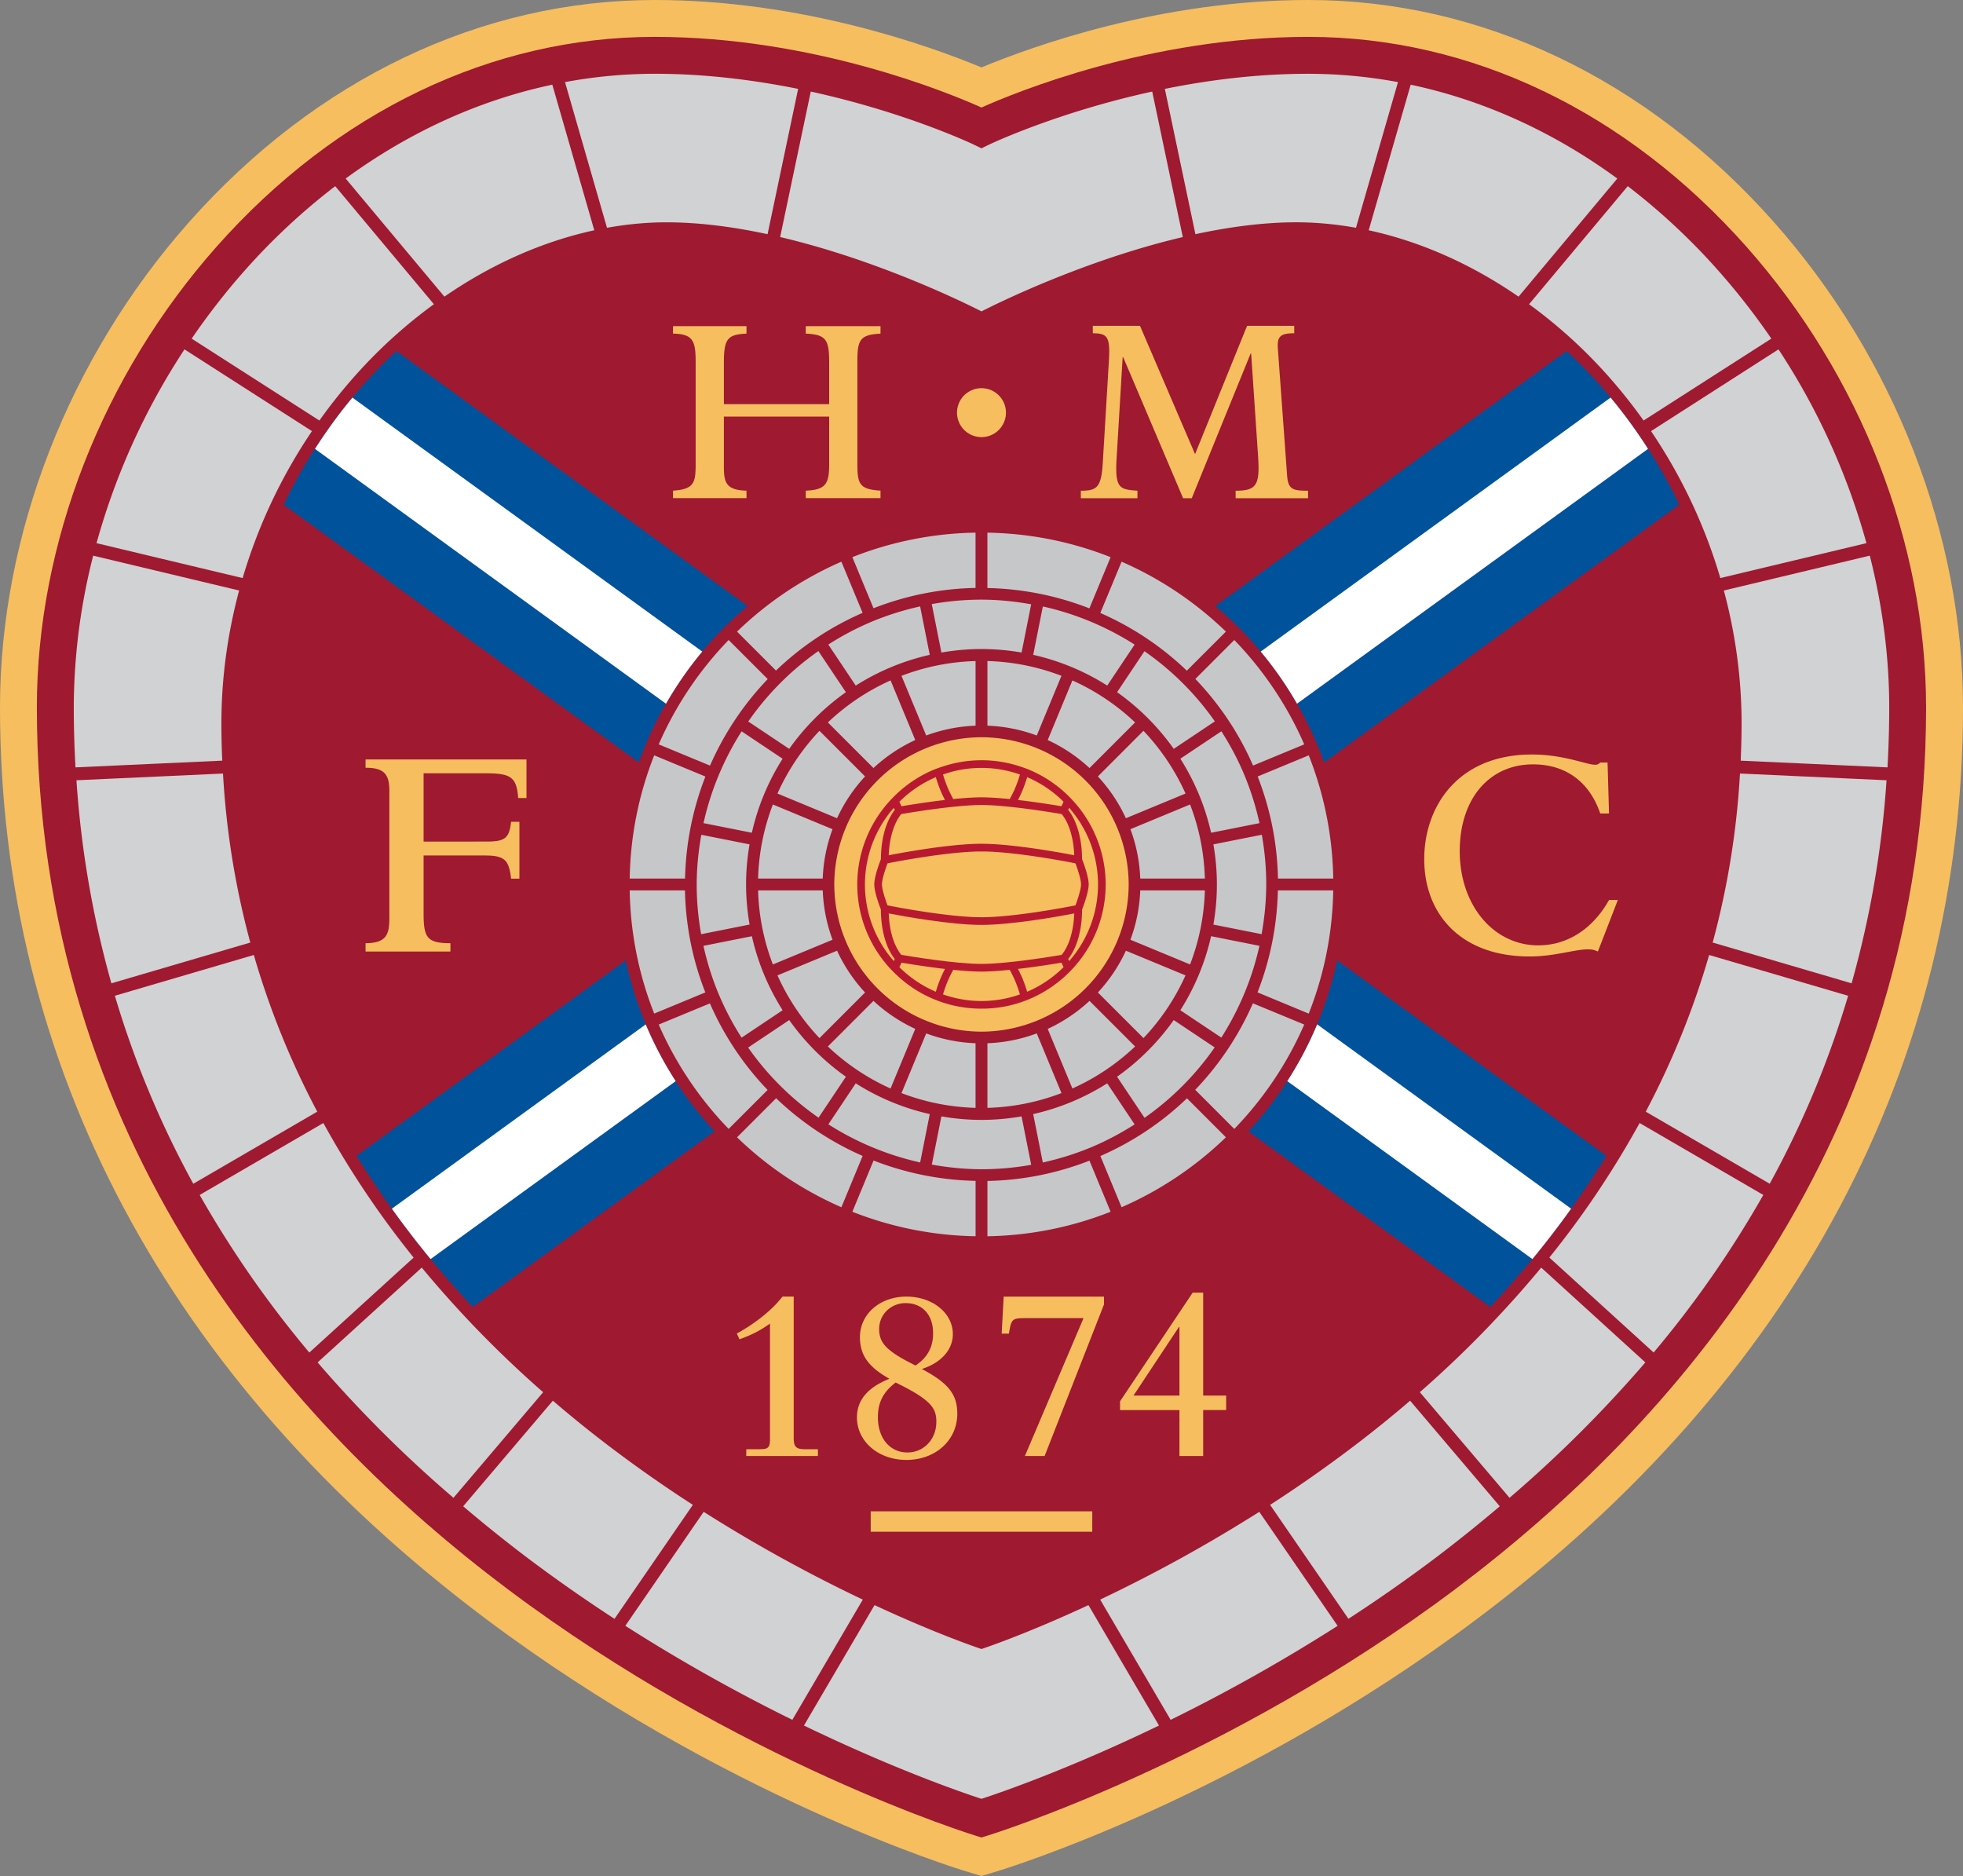 <svg xmlns="http://www.w3.org/2000/svg" version="1.0" width="73.252" height="70" viewBox="0 0 89.717 85.734">
  <rect x="0" y="0" width="89.717" height="85.734" fill="#808080" stroke="none"/>
  <path d="M44.857 3.081C42.507 2.105 36.662 0 29.924 0c-7.921 0-15.48 3.606-21.286 10.153C3.15 16.346 0 24.428 0 32.327c0 16.34 7.668 30.736 22.175 41.632 10.815 8.124 21.499 11.417 21.95 11.553l.732.222.733-.222c.45-.136 11.135-3.429 21.95-11.553 14.507-10.896 22.177-25.291 22.177-41.632 0-7.9-3.15-15.981-8.64-22.174C75.273 3.606 67.714 0 59.794 0c-6.738 0-12.585 2.105-14.936 3.081z" fill="#f6be5f" stroke-width=".226"/>
  <path d="M44.857 4.914c-1.538-.69-7.695-3.229-14.933-3.229-7.432 0-14.543 3.405-20.024 9.587-5.22 5.888-8.215 13.562-8.215 21.055 0 19.948 11.693 32.918 21.502 40.285 10.579 7.946 21.318 11.254 21.426 11.286l.244.074.244-.074c.108-.032 10.848-3.34 21.428-11.286 9.808-7.367 21.5-20.337 21.5-40.285 0-7.493-2.992-15.167-8.213-21.055-5.48-6.182-12.592-9.587-20.023-9.587-7.24 0-13.397 2.54-14.936 3.229z" fill="#9f1931" stroke-width=".226"/>
  <path d="M19.36 39.096h2.785c.903 0 1.115.183 1.214 1.058h.38v-2.596h-.38c-.086.762-.283.902-1.144.902H19.36v-3.12h2.855c1.144 0 1.398.186 1.468 1.13h.38v-1.763h-7.356v.38c.805 0 1.087.254 1.087 1.03v5.886c0 .747-.184 1.1-1.087 1.1v.382h3.88v-.381c-1.057 0-1.227-.24-1.227-1.356v-2.652M73.942 41.128h-.402c-.751 1.34-1.918 2.075-3.232 2.075-2.05 0-3.592-1.835-3.592-4.305 0-2.385 1.34-3.966 3.352-3.966 1.487 0 2.572.791 3.07 2.244h.401l-.067-2.328h-.335a.297.297 0 01-.241.1c-.389 0-1.42-.467-2.881-.467-3.394 0-4.922 2.385-4.922 4.785 0 2.525 1.69 4.445 4.813 4.445 1.14 0 2.064-.326 2.668-.326.2 0 .296.03.456.1l.912-2.357M43.739 18.858a1.118 1.118 0 112.237 0 1.118 1.118 0 01-2.237 0M49.398 22.768h2.588v-.342c-.77-.063-1.037-.063-.956-1.419l.28-4.686h.023l2.739 6.447h.396l2.691-6.612h.023l.316 4.674c.093 1.343-.07 1.596-1.025 1.596v.342h3.31v-.342c-.69 0-.91-.05-.957-.696l-.42-5.764c-.046-.583.093-.735.746-.735v-.341h-2.156l-2.377 5.865-2.517-5.865h-2.157v.341c.677 0 .805.165.734 1.292l-.28 4.662c-.068 1.101-.279 1.241-1.001 1.241v.342M33.084 19.038h4.812v2.185c0 .898-.163 1.162-1.07 1.2v.342h3.417v-.342c-.93-.062-1.057-.277-1.057-1.175v-4.764c0-.972.14-1.186 1.057-1.237v-.342h-3.417v.342c.953.038 1.07.303 1.07 1.327v1.895h-4.812v-1.883c0-1.099.163-1.301 1.034-1.339v-.342h-3.36v.342c.907.012 1.036.328 1.036 1.276v4.712c0 .847-.094 1.126-1.036 1.188v.342h3.36v-.342c-.929-.025-1.034-.366-1.034-1.1v-2.285M46.842 66.539h.902l2.714-6.928v-.354h-4.586l-.092 1.69h.33c.114-.65.126-.709.742-.709h2.67l-2.68 6.3M51.806 63.777l2.078-3.138h.021v3.138h-2.1m2.1 2.762h1.085v-2.1h1.05v-.662h-1.05v-4.703h-.48l-3.32 4.966v.4h2.715zM34.108 66.538h3.275v-.308h-.571c-.433 0-.536-.104-.536-.526v-6.45h-.513c-.468.606-1.221 1.21-2.088 1.69l.125.262c.582-.215.924-.388 1.392-.718v5.216c0 .467-.057.526-.537.526h-.547v.308M40.124 64.768c0-.673.24-1.153.81-1.586 1.69.82 1.86 1.208 1.86 1.803 0 .788-.57 1.393-1.323 1.393-.798 0-1.347-.65-1.347-1.61m.057-4.03c0-.66.526-1.185 1.21-1.185.765 0 1.255.536 1.255 1.37 0 .638-.24 1.094-.8 1.482-1.311-.65-1.665-1.015-1.665-1.666zm-.878.366c0 .82.375 1.36 1.347 1.906-1.005.4-1.484.983-1.484 1.769 0 1.097.981 1.94 2.259 1.94 1.335 0 2.327-.902 2.327-2.11 0-.892-.41-1.404-1.62-2.045.879-.284 1.417-.877 1.417-1.596 0-.96-.926-1.713-2.124-1.713-1.21 0-2.122.8-2.122 1.849zM39.795 69.067h10.126V70H39.795z" fill="#f6be5f" stroke-width=".226"/>
  <path d="M54.635 10.702c1.507-.323 3.059-.537 4.557-.543.921-.003 1.852.084 2.782.25l1.92-6.657a22.572 22.572 0 00-4.101-.38c-2.334-.001-4.565.288-6.555.69zM69.885 13.903a22.845 22.845 0 012.653 2.263c.95.945 1.808 1.97 2.58 3.052l5.839-3.743a31.342 31.342 0 00-2.403-3.085 29.549 29.549 0 00-4.159-3.883zM53.503 78.597a78.81 78.81 0 007.632-4.296l-3.58-5.21a68.718 68.718 0 01-7.273 4.011zM36.213 78.597l3.22-5.494a68.738 68.738 0 01-7.272-4.012L28.58 74.3a78.728 78.728 0 007.633 4.296zM35.656 10.833c4.491 1.055 8.46 3.019 9.201 3.397.742-.378 4.712-2.341 9.202-3.396l-1.398-6.65c-4.35.95-7.393 2.395-7.438 2.416l-.366.178-.368-.178c-.044-.021-3.086-1.466-7.434-2.416zM79.524 35.35a37.622 37.622 0 01-1.248 7.724l6.35 1.864a45.321 45.321 0 001.596-9.28zM81.285 15.966l-5.826 3.736a24.188 24.188 0 013.167 6.716l6.678-1.596a31.208 31.208 0 00-4.02-8.856zM75.578 61.81a48.031 48.031 0 005.012-7.201l-5.653-3.287a42.142 42.142 0 01-4.126 6.149zM73.917 8.159c-2.913-2.13-6.11-3.583-9.443-4.288l-1.919 6.653c2.354.51 4.69 1.543 6.85 3.033zM78.115 43.643a37.774 37.774 0 01-2.898 7.16l5.666 3.294a43.697 43.697 0 003.584-8.59zM27.742 10.41c.93-.167 1.86-.254 2.782-.25 1.499.005 3.05.219 4.557.542l1.397-6.64c-1.99-.401-4.22-.691-6.554-.691a22.58 22.58 0 00-4.101.381zM85.457 25.393l-6.67 1.593c.529 1.974.81 4.014.81 6.067 0 .577-.016 1.146-.04 1.71l6.71.306c.05-.906.078-1.82.078-2.742 0-2.314-.308-4.647-.888-6.934zM10.119 33.053c0-2.053.281-4.093.81-6.067l-6.67-1.593a28.24 28.24 0 00-.887 6.934c0 .922.028 1.836.078 2.742l6.708-.307a39.7 39.7 0 01-.04-1.709zM24.824 63.624a49.643 49.643 0 01-5.548-5.694l-4.76 4.333a57.723 57.723 0 006.209 6.188zM31.666 68.772a61.105 61.105 0 01-4.21-2.976 54.911 54.911 0 01-2.188-1.784l-4.099 4.826a67.066 67.066 0 002.989 2.396 71.13 71.13 0 003.928 2.747zM49.747 73.354c-2.87 1.333-4.763 1.963-4.803 1.977l-.087.029-.087-.03c-.04-.013-1.932-.643-4.8-1.976l-3.226 5.503c4.163 2.013 7.276 3.077 8.113 3.35.836-.273 3.95-1.337 8.114-3.35zM70.44 57.93a49.558 49.558 0 01-5.548 5.693l4.1 4.827a57.671 57.671 0 006.207-6.188zM64.448 64.012a54.752 54.752 0 01-2.189 1.784 61.159 61.159 0 01-4.21 2.976l3.58 5.208a70.835 70.835 0 003.928-2.746 68.128 68.128 0 002.989-2.396zM14.5 50.803a37.738 37.738 0 01-2.899-7.16L5.25 45.506a43.69 43.69 0 003.584 8.592zM14.598 19.218a23.825 23.825 0 012.58-3.052 22.87 22.87 0 012.653-2.264l-4.51-5.395a29.549 29.549 0 00-4.16 3.883 31.305 31.305 0 00-2.401 3.086zM8.432 15.966a31.223 31.223 0 00-4.02 8.857l6.678 1.595a24.19 24.19 0 013.168-6.716zM11.44 43.075a37.619 37.619 0 01-1.248-7.724l-6.698.307a45.354 45.354 0 001.597 9.28zM18.905 57.472a42.146 42.146 0 01-4.126-6.15L9.126 54.61a48.085 48.085 0 005.012 7.202zM25.243 3.87c-3.334.705-6.53 2.158-9.445 4.289l4.513 5.398c2.16-1.49 4.496-2.524 6.85-3.033z" fill="#d0d2d3" stroke-width=".226"/>
  <path d="M57.057 51.705l11.057 8.025c1.894-2.029 3.715-4.326 5.306-6.908L61.116 43.89a16.597 16.597 0 01-4.059 7.814zM16.296 52.822c1.592 2.582 3.412 4.88 5.307 6.908l11.058-8.026a16.594 16.594 0 01-4.061-7.812zM60.52 34.845l16.229-11.78a23.49 23.49 0 00-4.604-6.503c-.18-.179-.362-.35-.544-.52L55.544 27.696a16.686 16.686 0 014.976 7.149zM34.172 27.696L18.117 16.042c-.183.17-.366.342-.545.52a23.49 23.49 0 00-4.604 6.504l16.228 11.779a16.69 16.69 0 014.976-7.15z" fill="#00529b" stroke-width=".226"/>
  <path d="M58.835 49.408l11.202 8.132a44.065 44.065 0 001.77-2.303L60.2 46.813c-.38.909-.838 1.777-1.366 2.595zM17.91 55.238a43.534 43.534 0 001.769 2.302l11.203-8.132a16.567 16.567 0 01-1.37-2.593zM75.321 20.514a23.316 23.316 0 00-1.71-2.345L57.619 29.777c.62.741 1.174 1.54 1.659 2.382zM16.106 18.17c-.62.746-1.19 1.531-1.71 2.344L30.439 32.16a16.704 16.704 0 011.658-2.383z" fill="#fff" stroke-width=".226"/>
  <path d="M58.408 40.149a13.469 13.469 0 00-.928-4.663l2.335-.967a15.992 15.992 0 011.12 5.63h-2.527zM55.819 47.418l-1.873-1.25a10.688 10.688 0 001.406-3.384l2.21.44a13.122 13.122 0 01-1.743 4.194zM52.31 51.086l-1.256-1.879a10.838 10.838 0 002.59-2.59l1.871 1.25a12.935 12.935 0 01-3.206 3.219zM49.838 52.444c-.717.297-1.445.52-2.177.682l-.44-2.212a10.692 10.692 0 003.383-1.405l1.253 1.876c-.632.403-1.303.762-2.019 1.06zM44.875 53.434c-.771 0-1.536-.077-2.287-.212l.438-2.203c.596.103 1.207.16 1.831.16.625 0 1.237-.057 1.832-.16l.441 2.213c-.752.134-1.506.202-2.255.202zM37.86 51.382l1.251-1.873a10.7 10.7 0 003.383 1.405l-.439 2.21a13.12 13.12 0 01-4.195-1.742zM34.193 47.873l1.878-1.256a10.852 10.852 0 002.59 2.59l-1.25 1.871a12.929 12.929 0 01-3.218-3.205zM32.584 45.505l.25-.104a13.018 13.018 0 01-.683-2.176l2.213-.44a10.693 10.693 0 001.405 3.382l-1.875 1.254a13.009 13.009 0 01-1.06-2.02zM33.895 33.422l1.873 1.252a10.694 10.694 0 00-1.405 3.383l-2.21-.44a13.13 13.13 0 011.742-4.195zM37.404 29.754l1.256 1.88a10.849 10.849 0 00-2.59 2.589l-1.872-1.25a12.927 12.927 0 013.206-3.219zM39.877 28.396c.717-.297 1.445-.52 2.176-.683l.44 2.213a10.701 10.701 0 00-3.382 1.406l-1.254-1.876a12.99 12.99 0 012.02-1.06zM44.841 27.404c.772 0 1.536.078 2.288.212l-.439 2.204a10.798 10.798 0 00-1.833-.159c-.624 0-1.236.057-1.831.16l-.441-2.214a12.906 12.906 0 012.256-.203zM51.857 29.457l-1.252 1.874a10.7 10.7 0 00-3.383-1.405l.44-2.211c1.488.33 2.908.924 4.195 1.743zM55.523 32.967l-1.878 1.256a10.832 10.832 0 00-2.59-2.59l1.251-1.872a12.94 12.94 0 013.217 3.206zM57.564 37.617l-2.212.44a10.693 10.693 0 00-1.405-3.384l1.875-1.253c.404.632.763 1.303 1.06 2.02.296.716.52 1.444.682 2.177zM52.262 47.44l-2.084-2.083a7.273 7.273 0 001.28-1.91l2.724 1.128a10.263 10.263 0 01-1.92 2.866zM49.013 49.745l-1.128-2.724a7.305 7.305 0 001.91-1.28l2.084 2.083a10.255 10.255 0 01-2.866 1.92zM45.129 50.63v-2.954a7.225 7.225 0 002.255-.449l1.13 2.727a10.18 10.18 0 01-3.385.675zM41.202 49.954l1.13-2.727a7.223 7.223 0 002.254.449l.001 2.953c-1.19-.033-2.33-.269-3.385-.675zM37.837 47.824l2.084-2.084a7.286 7.286 0 001.91 1.28l-1.129 2.725a10.254 10.254 0 01-2.865-1.921zM35.533 44.576l2.724-1.129a7.29 7.29 0 001.28 1.91l-2.083 2.084a10.261 10.261 0 01-1.92-2.865zM37.454 33.4l2.083 2.083a7.285 7.285 0 00-1.28 1.91l-2.724-1.128a10.263 10.263 0 011.92-2.866zM40.703 31.095l1.128 2.724a7.284 7.284 0 00-1.91 1.28l-2.084-2.083a10.25 10.25 0 012.866-1.921zM44.587 30.21v2.954c-.791.03-1.548.185-2.255.448l-1.13-2.726a10.189 10.189 0 013.385-.675zM48.512 30.886l-1.128 2.726a7.216 7.216 0 00-2.255-.448V30.21a10.19 10.19 0 013.383.675zM51.879 33.015L49.795 35.1a7.287 7.287 0 00-1.91-1.28l1.128-2.724a10.261 10.261 0 012.866 1.92zM54.183 36.265l-2.725 1.128a7.292 7.292 0 00-1.28-1.91l2.083-2.085a10.262 10.262 0 011.922 2.867zM52.114 40.149a7.222 7.222 0 00-.449-2.255l2.726-1.129c.407 1.055.643 2.194.676 3.384zM35.324 36.765l2.726 1.13a7.217 7.217 0 00-.448 2.254h-2.954c.033-1.19.27-2.329.676-3.384zM37.603 40.69c.029.792.184 1.55.448 2.256l-2.727 1.13a10.18 10.18 0 01-.676-3.385zM54.391 44.075l-2.726-1.129a7.22 7.22 0 00.449-2.256h2.953a10.184 10.184 0 01-.676 3.385zM34.258 38.588c-.103.596-.16 1.208-.16 1.832h.001c0 .625.057 1.236.16 1.832l-2.214.441a12.877 12.877 0 01-.203-2.256c0-.772.077-1.536.212-2.287zM57.872 40.403c0 .772-.077 1.536-.212 2.288l-2.203-.438c.103-.596.16-1.208.16-1.833 0-.624-.057-1.236-.16-1.832l2.213-.44c.133.752.202 1.506.202 2.255zM57.27 34.986a13.488 13.488 0 00-2.638-3.958l1.78-1.78a16.144 16.144 0 013.197 4.77zM54.243 30.65a13.587 13.587 0 00-3.954-2.637l.972-2.344c1.779.775 3.39 1.864 4.768 3.195zM49.79 27.802a13.59 13.59 0 00-4.662-.929v-2.53c1.985.032 3.882.426 5.631 1.12zM44.586 26.869c-1.557.029-3.133.33-4.663.928l-.967-2.335a15.993 15.993 0 015.63-1.12zM39.424 28.008a13.484 13.484 0 00-3.958 2.637l-1.78-1.78a16.139 16.139 0 014.769-3.196zM35.088 31.034a13.586 13.586 0 00-2.637 3.954l-2.345-.97a16.142 16.142 0 013.196-4.77zM32.24 35.488a13.595 13.595 0 00-.93 4.661h-2.53a15.989 15.989 0 011.12-5.63zM31.306 40.691c.03 1.558.33 3.134.93 4.663l-2.336.967a15.986 15.986 0 01-1.12-5.63zM32.446 45.855a13.486 13.486 0 002.637 3.956l-1.78 1.78a16.135 16.135 0 01-3.197-4.768zM35.472 50.19a13.6 13.6 0 003.954 2.636l-.971 2.345a16.132 16.132 0 01-4.769-3.196zM39.926 53.036c1.477.578 3.055.895 4.662.93v2.53a15.993 15.993 0 01-5.632-1.119zM45.13 53.97c1.558-.03 3.134-.33 4.663-.928l.966 2.335a15.982 15.982 0 01-5.63 1.12zM50.292 52.831a13.502 13.502 0 003.957-2.637l1.78 1.78a16.137 16.137 0 01-4.768 3.197zM54.627 49.805c1.111-1.16 2-2.5 2.636-3.953l2.346.97a16.144 16.144 0 01-3.197 4.77zM57.474 45.352c.578-1.477.895-3.055.93-4.662h2.53a15.973 15.973 0 01-1.12 5.632z" fill="#c6c7c9" stroke-width=".226"/>
  <path d="M44.857 47.147a6.745 6.745 0 01-6.727-6.727 6.745 6.745 0 016.727-6.728 6.744 6.744 0 016.728 6.728 6.744 6.744 0 01-6.728 6.727z" fill="#f6be5f" stroke-width=".226"/>
  <path d="M49.028 36.578a5.683 5.683 0 00-1.989-1.4c-.108-.046-.22-.084-.332-.122a5.621 5.621 0 00-1.836-.313l-.013.001h-.013c-.644 0-1.26.113-1.837.312-.111.038-.223.076-.332.121-.762.318-1.436.801-1.988 1.4v.001a5.654 5.654 0 00.26 7.95 5.633 5.633 0 003.897 1.568h.026c1.51 0 2.88-.599 3.897-1.567l.002-.003a5.657 5.657 0 00.257-7.948z" fill="#b81930" stroke-width=".226"/>
  <path d="M46.945 35.516a5.33 5.33 0 011.665 1.125l-.097.205a41.124 41.124 0 00-1.988-.287c.136-.253.29-.605.42-1.043zM44.858 38.56c-1.405 0-3.554.393-4.24.525.05-1.247.5-1.8.576-1.882.31-.053 2.446-.414 3.664-.414s3.353.361 3.663.414c.076.083.527.635.576 1.882-.685-.132-2.835-.524-4.24-.524z" fill="#f6be5f" stroke-width=".226"/>
  <path d="M49.152 39.454c.092.244.255.723.255.962 0 .236-.163.716-.255.96-.446.089-2.824.542-4.294.542-1.47 0-3.849-.454-4.294-.542-.092-.245-.256-.724-.256-.96 0-.239.164-.718.256-.962.446-.09 2.823-.542 4.294-.542 1.47 0 3.848.453 4.294.542zM44.845 35.094h.026c.612 0 1.197.109 1.745.3a5.2 5.2 0 01-.468 1.124c-.462-.047-.916-.08-1.29-.08s-.828.033-1.29.08a5.205 5.205 0 01-.467-1.124 5.263 5.263 0 011.744-.3zM42.771 35.516c.129.439.283.79.419 1.043-.859.1-1.675.234-1.987.287l-.098-.205a5.328 5.328 0 011.666-1.125z" fill="#f6be5f" stroke-width=".226"/>
  <path d="M40.85 43.92a5.303 5.303 0 010-7l.045.094c-.188.234-.626.92-.634 2.25-.057.145-.303.794-.303 1.152 0 .355.244 1 .302 1.148.006 1.34.447 2.028.635 2.262zM41.105 44.199l.098-.205c.313.053 1.13.186 1.987.287-.136.254-.29.604-.419 1.042a5.327 5.327 0 01-1.666-1.124zM44.87 45.746h-.025c-.612 0-1.197-.11-1.745-.301.145-.502.327-.873.468-1.123.461.047.915.08 1.29.08.374 0 .828-.033 1.29-.08.14.25.322.622.467 1.123a5.266 5.266 0 01-1.744.301zM46.944 45.323a5.588 5.588 0 00-.418-1.043c.857-.1 1.673-.233 1.986-.286l.098.204a5.324 5.324 0 01-1.666 1.125z" fill="#f6be5f" stroke-width=".226"/>
  <path d="M48.521 43.637c-.31.052-2.445.414-3.663.414s-3.353-.362-3.664-.414c-.076-.085-.529-.638-.576-1.893.684.132 2.835.524 4.24.524 1.404 0 3.555-.392 4.24-.524-.048 1.255-.5 1.808-.577 1.893z" fill="#f6be5f" stroke-width=".226"/>
  <path d="M48.82 43.826c.189-.235.629-.923.635-2.262.059-.148.302-.793.302-1.149 0-.358-.245-1.006-.303-1.152-.008-1.33-.445-2.016-.634-2.25l.046-.094a5.308 5.308 0 010 7.001z" fill="#f6be5f" stroke-width=".226"/>
</svg>
